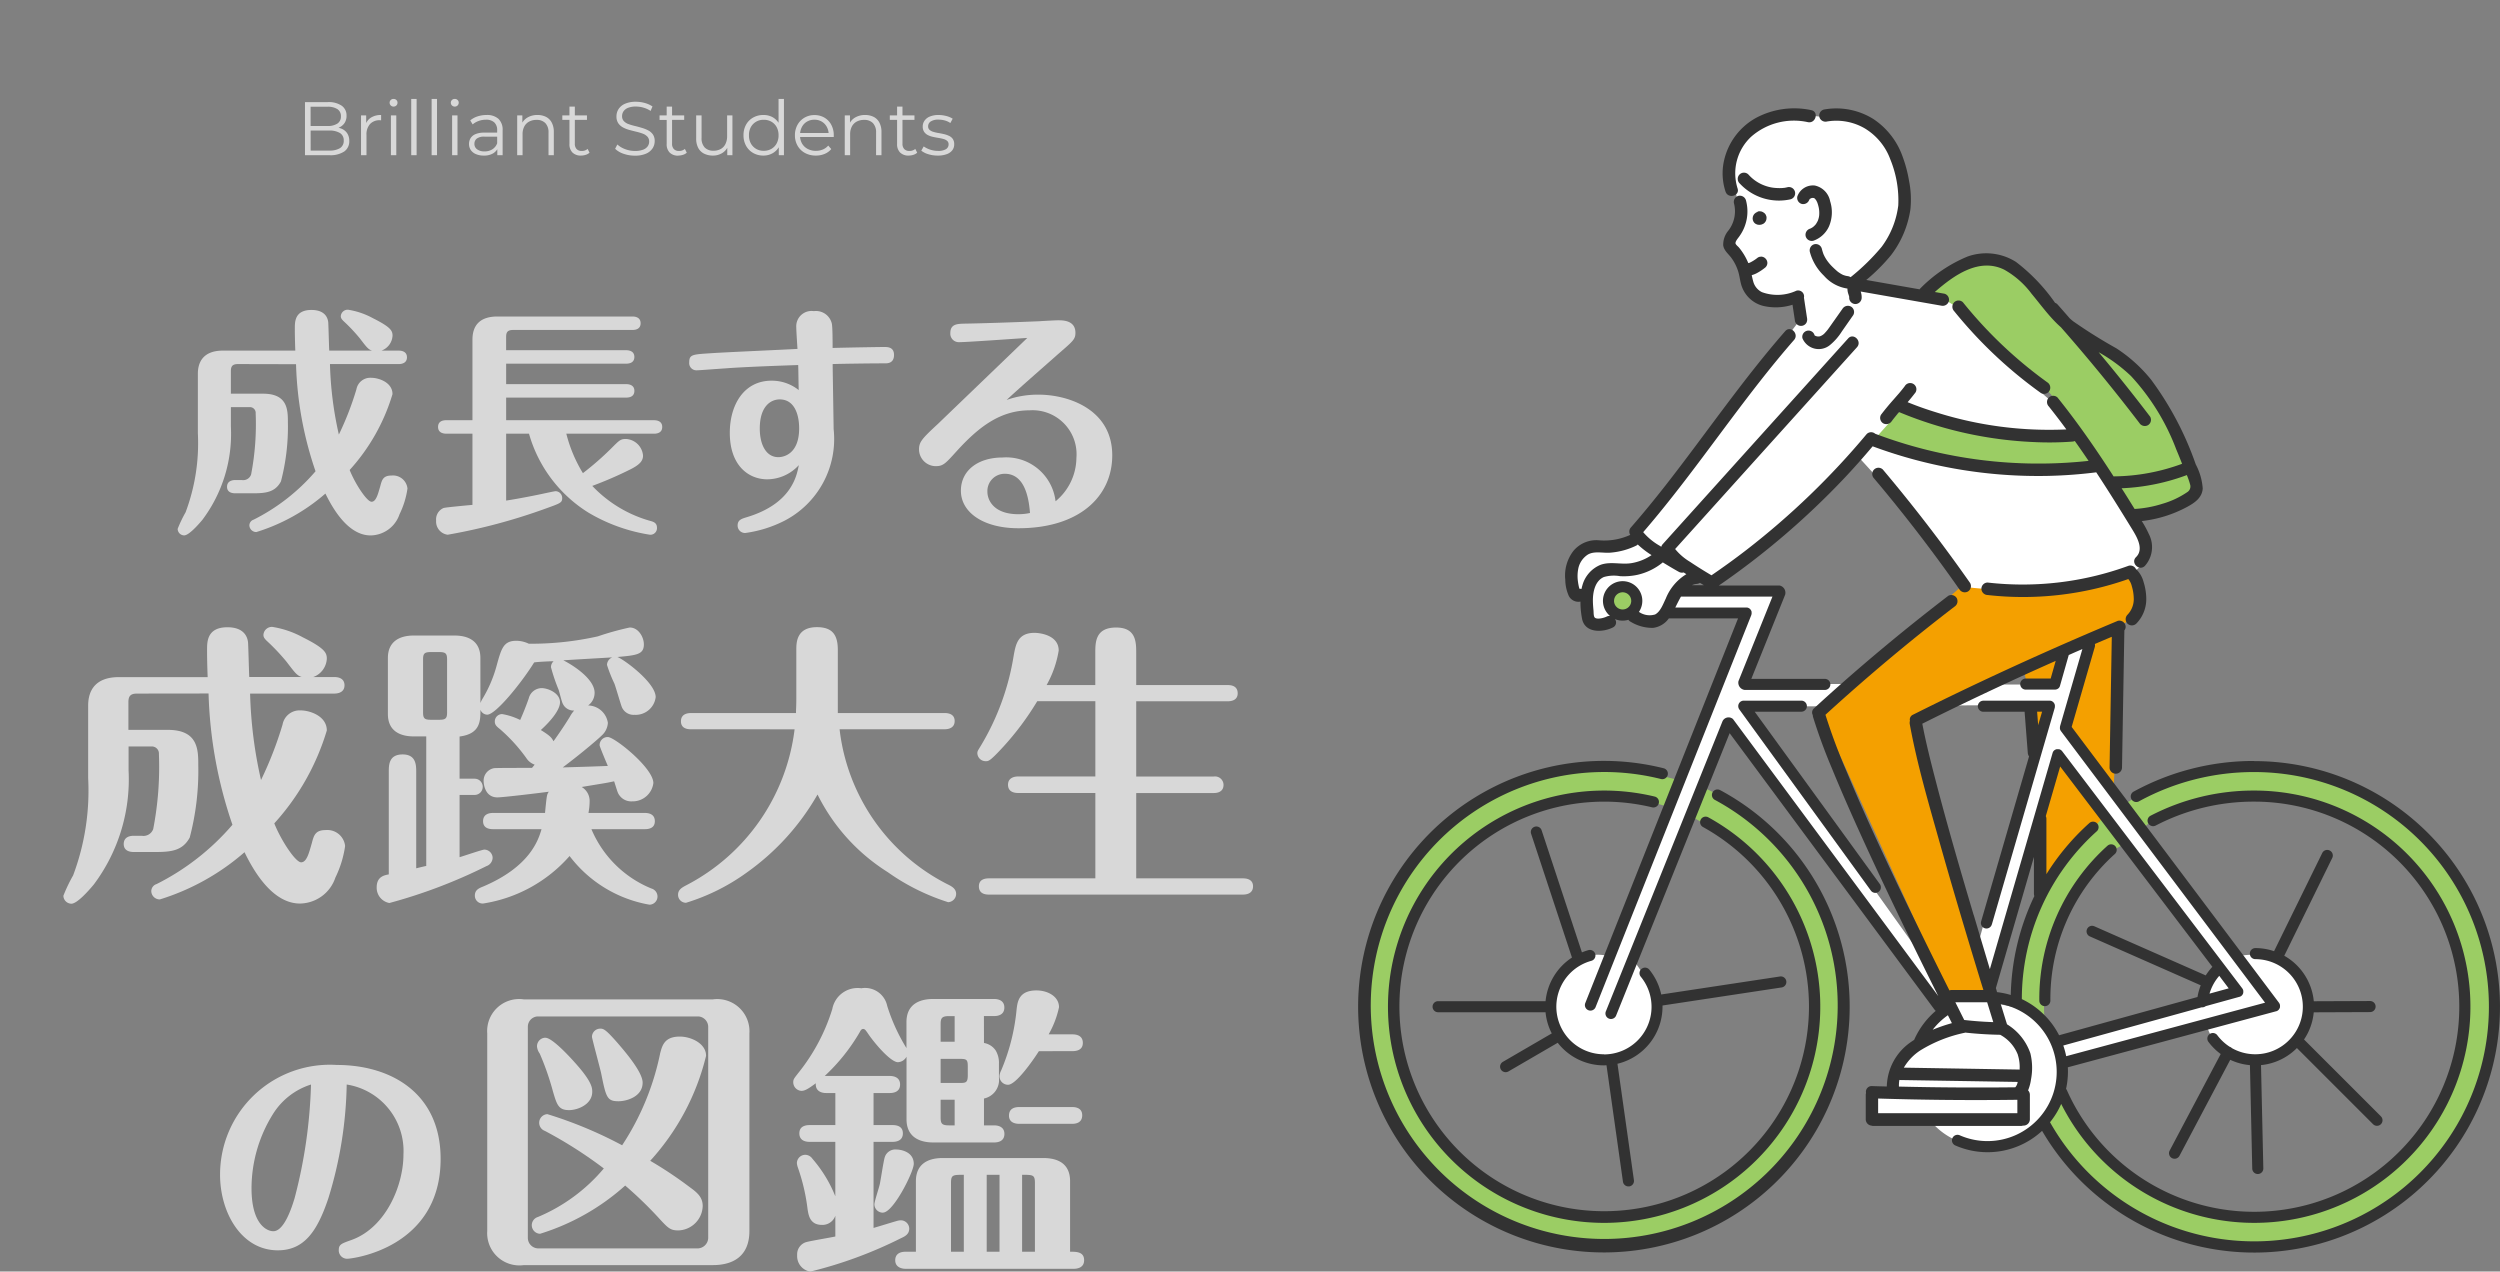 <svg id="グループ_177010" data-name="グループ 177010" xmlns="http://www.w3.org/2000/svg" width="131.848" height="67.061" viewBox="0 0 131.848 67.061">
  <rect x="0" y="0" width="131.848" height="67.061" fill="#808080" stroke="none"/>
  <g id="グループ_152453" data-name="グループ 152453" transform="translate(3.333 16.333)">
    <g id="グループ_44980" data-name="グループ 44980" transform="translate(0)">
      <path id="パス_31672" data-name="パス 31672" d="M179.889,488.138c-.292,0-.368.127-.368.368V489.7h1.7c1.294,0,1.307.85,1.307,1.51a11.321,11.321,0,0,1-.368,3.121c-.317.584-.825.622-1.51.622h-.9c-.127,0-.431-.025-.431-.343s.3-.356.431-.356h.343a.443.443,0,0,0,.495-.292,14.036,14.036,0,0,0,.241-3.223.305.305,0,0,0-.33-.33h-.977v1.028a7.543,7.543,0,0,1-1.5,4.911c-.2.241-.711.825-.965.825a.349.349,0,0,1-.343-.342,6.779,6.779,0,0,1,.419-.876,10.384,10.384,0,0,0,.647-4.174v-3.135c0-.66.33-1.218,1.32-1.218h3.819c-.025-.66-.025-1.028-.025-1.18,0-.342,0-.964.876-.964.66,0,.863.355.888.672.013.228.038,1.269.051,1.472h2.259c-.2-.064-.279-.165-.647-.647a8.963,8.963,0,0,0-.863-.914c-.1-.1-.14-.165-.14-.253a.366.366,0,0,1,.381-.343,4.042,4.042,0,0,1,1.307.444c.964.482,1.041.672,1.041.926a.887.887,0,0,1-.584.787h.913c.14,0,.432.038.432.355s-.3.355-.432.355h-3.629a18.832,18.832,0,0,0,.469,3.718,15.858,15.858,0,0,0,.926-2.386.744.744,0,0,1,.774-.609c.406,0,1.129.241,1.129.863a10.359,10.359,0,0,1-2.259,4c.292.736.913,1.675,1.155,1.675s.342-.419.457-.812c.089-.343.152-.571.6-.571a.767.767,0,0,1,.837.685,4.537,4.537,0,0,1-.419,1.358,1.635,1.635,0,0,1-1.523,1.116c-1.193,0-2-1.421-2.386-2.208a10.048,10.048,0,0,1-3.642,2.03.365.365,0,0,1-.368-.355.322.322,0,0,1,.228-.3,10.5,10.5,0,0,0,3.261-2.55,18.975,18.975,0,0,1-1.028-5.647Z" transform="translate(-170.678 -485.27)" fill="#d8d8d8"/>
      <path id="パス_31673" data-name="パス 31673" d="M231.373,492.7a7.5,7.5,0,0,0,.875,2.081,15.431,15.431,0,0,0,1.51-1.32c.406-.406.47-.482.761-.482a.955.955,0,0,1,.9.876c0,.254-.139.457-.634.711a19.891,19.891,0,0,1-2.043.888,6.693,6.693,0,0,0,3.083,1.853c.241.063.33.165.33.368a.348.348,0,0,1-.368.355,9.07,9.07,0,0,1-3.248-1.167,7.215,7.215,0,0,1-3.134-4.162H228.2v3.527c.52-.076,1.5-.267,1.789-.33.19-.038.749-.165.825-.165a.36.36,0,0,1,.342.355c0,.254-.089.279-.863.558a30.563,30.563,0,0,1-5.177,1.383.7.7,0,0,1-.609-.749.65.65,0,0,1,.393-.66c.114-.038,1.383-.152,1.523-.165V492.7h-1.383c-.14,0-.431-.038-.431-.356s.279-.355.431-.355h1.383v-4.251c0-.7.342-1.218,1.32-1.218h7.118c.14,0,.431.038.431.355s-.279.355-.431.355h-6.294c-.3,0-.368.127-.368.368v.7h6.332c.139,0,.431.038.431.355s-.279.355-.431.355H228.2v1.079h6.332c.139,0,.431.038.431.355s-.279.355-.431.355H228.2v1.193H236c.14,0,.431.038.431.355s-.279.356-.431.356Z" transform="translate(-204.839 -486.161)" fill="#d8d8d8"/>
      <path id="パス_31674" data-name="パス 31674" d="M281.566,487.427c.178,0,.52,0,.52.419,0,.444-.343.444-.482.444-.9,0-2.512.026-2.754.038,0,.3.051,3.223.051,3.426a4.852,4.852,0,0,1-2.614,4.847,6.461,6.461,0,0,1-2.043.635.389.389,0,0,1-.406-.394c0-.292.2-.355.5-.444,2.335-.711,2.614-2.157,2.728-2.741a2.273,2.273,0,0,1-1.662.749c-1,0-1.979-.736-1.979-2.449,0-1.5.761-2.753,2.2-2.753a2.271,2.271,0,0,1,1.434.495c-.013-.457-.013-.875-.026-1.32-2.3.076-3.413.14-3.87.178-.241.013-1.345.1-1.485.1a.38.38,0,0,1-.393-.419c0-.419.178-.419,1.142-.482.723-.05,3.921-.19,4.568-.228-.013-.178-.064-.977-.064-1.142a.807.807,0,0,1,.926-.85.858.858,0,0,1,.952.673c.038.216.038.977.038,1.269C279.777,487.452,281.388,487.427,281.566,487.427Zm-6.56,4.3c0,.863.343,1.51.977,1.51.355,0,1.1-.228,1.1-1.523,0-.635-.2-1.523-1.028-1.523C275.589,490.193,275.006,490.548,275.006,491.729Z" transform="translate(-238.269 -485.46)" fill="#d8d8d8"/>
      <path id="パス_31675" data-name="パス 31675" d="M315.921,488.383a.447.447,0,0,1-.457-.482c0-.482.381-.482.723-.495.875-.013,2.449-.064,3.971-.127.165-.013.85-.05.99-.05.254,0,.913,0,.913.66,0,.33-.114.431-.85,1.066-.673.6-2.03,1.777-2.779,2.475a4.928,4.928,0,0,1,1.688-.279c1.548,0,3.883.761,3.883,3.2,0,2.17-1.739,3.845-4.949,3.845-1.853,0-3.033-.838-3.033-1.98,0-1.066.9-1.751,2.2-1.751a2.618,2.618,0,0,1,2.792,2.309,3,3,0,0,0,1.1-2.284,2.321,2.321,0,0,0-2.462-2.513c-1.548,0-2.677.863-3.845,2.145-.6.66-.711.8-1.117.8a.888.888,0,0,1-.876-.888c0-.393.165-.571,1.015-1.358.355-.343,4.225-4.061,4.695-4.517C318.98,488.192,316.353,488.383,315.921,488.383Zm2.411,6.941a.909.909,0,0,0-.913.952c0,.406.3,1.18,1.637,1.18a2.954,2.954,0,0,0,.609-.064C319.576,496.212,319.221,495.323,318.332,495.323Z" transform="translate(-268.677 -486.67)" fill="#d8d8d8"/>
      <g id="グループ_44780" data-name="グループ 44780" transform="translate(0 16.73)">
        <path id="パス_31679" data-name="パス 31679" d="M277.441,561.475c-.575,1.712-1.255,2.744-2.666,2.744-1.908,0-3.045-1.974-3.045-3.986a5.792,5.792,0,0,1,6.156-5.79c2.849,0,5.476,1.477,5.476,4.954,0,4.705-4.653,5.267-4.927,5.267a.441.441,0,0,1-.445-.445c0-.314.131-.353.68-.549,1.8-.653,2.732-2.862,2.732-4.509a3.548,3.548,0,0,0-2.993-3.686A21.456,21.456,0,0,1,277.441,561.475Zm-2.928-4.431a7.408,7.408,0,0,0-1.124,3.894c0,1.948.836,2.274,1.15,2.274.575,0,.98-1.268,1.124-1.751a26.2,26.2,0,0,0,.863-5.986A3.661,3.661,0,0,0,274.513,557.044Z" transform="translate(-263.457 -531.341)" fill="#d8d8d8"/>
        <path id="パス_31680" data-name="パス 31680" d="M324.514,557.093c0,1.3-.821,1.8-1.932,1.8h-9.963a1.7,1.7,0,0,1-1.931-1.8V546.679a1.688,1.688,0,0,1,1.931-1.8h9.963a1.7,1.7,0,0,1,1.932,1.8Zm-2.173-10.784a.556.556,0,0,0-.515-.531h-8.482a.544.544,0,0,0-.515.531v11.17a.556.556,0,0,0,.515.531h8.482a.57.57,0,0,0,.515-.531Zm-2.543,1.448c.113-.434.225-.917,1.046-.917.58,0,1.385.354,1.385,1.014a12.641,12.641,0,0,1-2.946,5.537,21.276,21.276,0,0,1,2.076,1.384c.4.29.692.531.692,1a1.324,1.324,0,0,1-1.288,1.288c-.434,0-.547-.129-1.078-.708a20.871,20.871,0,0,0-1.722-1.658,12.021,12.021,0,0,1-4.49,2.543.452.452,0,0,1-.113-.885,9.179,9.179,0,0,0,3.476-2.56,22.658,22.658,0,0,0-3.106-1.979.456.456,0,0,1,.129-.885,22.184,22.184,0,0,1,3.943,1.642A13.835,13.835,0,0,0,319.8,547.758Zm-6.036-.853c.322,0,1.127.837,1.529,1.288.934,1.03.934,1.368.934,1.561,0,.66-.756.966-1.223.966-.563,0-.644-.289-.853-1a14.2,14.2,0,0,0-.692-1.98.744.744,0,0,1-.145-.386A.45.45,0,0,1,313.762,546.9Zm2.9-.483c.177,0,.322.1.885.74.547.628,1.336,1.593,1.336,2.108,0,.74-.837.982-1.272.982-.611,0-.66-.209-.917-1.481-.064-.29-.483-1.835-.483-1.915A.436.436,0,0,1,316.659,546.422Z" transform="translate(-288.324 -525.235)" fill="#d8d8d8"/>
        <path id="パス_31681" data-name="パス 31681" d="M365.36,546.155a.927.927,0,0,1,.612.387,1.253,1.253,0,0,1,.177.708v.74a1,1,0,0,1-.789,1.094V550.5h.531c.177,0,.547.049.547.451,0,.418-.386.451-.547.451h-3.2c-.821,0-1.416-.354-1.416-1.223v-3.3a.545.545,0,0,1-.451.29c-.387,0-1.256-1.014-1.626-1.577-.1-.145-.145-.177-.209-.177-.081,0-.129.064-.177.161a9.991,9.991,0,0,1-1.851,2.318h3.428c.177,0,.547.049.547.451,0,.418-.386.45-.547.45h-.853v1.69h1c.177,0,.547.033.547.435,0,.418-.387.45-.547.45h-1v4.539c.29-.081.9-.274,1.239-.37a.814.814,0,0,1,.193-.032.447.447,0,0,1,.451.435c0,.306-.242.419-.419.5a22.573,22.573,0,0,1-4.8,1.77.826.826,0,0,1-.692-.869.669.669,0,0,1,.5-.692c.241-.064,1.3-.242,1.513-.29v-1.095a.718.718,0,0,1-.708.483c-.644,0-.708-.531-.757-.837a10.325,10.325,0,0,0-.515-2.2.939.939,0,0,1-.048-.225.447.447,0,0,1,.45-.435.469.469,0,0,1,.37.209,6.984,6.984,0,0,1,1.207,1.979V551.37H356.17c-.193,0-.547-.048-.547-.45s.37-.435.547-.435h1.352v-1.69h-.483c-.29,0-.58-.128-.548-.515-.434.322-.595.4-.756.4a.456.456,0,0,1-.434-.451c0-.161.048-.209.273-.5a10.125,10.125,0,0,0,1.787-3.364,1.357,1.357,0,0,1,1.529-1.095,1.191,1.191,0,0,1,1.368.934,9.727,9.727,0,0,0,1.014,2.221v-1.368c0-.95.692-1.223,1.416-1.223h3.2c.177,0,.547.048.547.451,0,.419-.386.451-.547.451h-.531Zm-5.328,8.949a.447.447,0,0,1-.451-.435c0-.161.258-.917.29-1.095.048-.225.193-1.207.258-1.4a.589.589,0,0,1,.628-.4c.145,0,.9.08.9.756C361.658,552.948,360.58,555.1,360.033,555.1Zm1.738,2.06v-3.718c0-.885.6-1.223,1.416-1.223h5.3c.724,0,1.416.258,1.416,1.223v3.718c.338,0,.74,0,.74.451,0,.4-.37.45-.547.45h-8.868c-.177,0-.547-.064-.547-.45,0-.4.354-.451.547-.451Zm2.044-12.426h-.306c-.37,0-.434.113-.434.418v.934h.74Zm-.74,3.525h1.046c.29,0,.386-.032.386-.4v-.483c0-.338-.064-.386-.386-.386h-1.046Zm.74.885h-.74v.933c0,.322.064.419.434.419h.306Zm.483,3.959c-.579,0-.676,0-.676.434v3.622h.676Zm1.883,0h-.676v4.056h.676Zm2.076-6.519c-.37.58-1.223,1.771-1.626,1.771a.449.449,0,0,1-.451-.451.717.717,0,0,1,.081-.29,10.771,10.771,0,0,0,.821-3.235c.048-.419.129-1,1.046-1,.6,0,1.191.322,1.191.885a5,5,0,0,1-.547,1.432h1.256c.161,0,.547.033.547.451,0,.4-.37.434-.547.434Zm-1.03,3.831c-.193,0-.547-.048-.547-.434,0-.419.37-.451.547-.451h2.784c.161,0,.531.032.531.434,0,.419-.37.451-.531.451Zm.145,6.744h.676v-3.622c0-.434-.1-.434-.676-.434Z" transform="translate(-316.799 -524.212)" fill="#d8d8d8"/>
        <g id="グループ_44822" data-name="グループ 44822" transform="translate(0 0)">
          <path id="パス_31708" data-name="パス 31708" d="M93.124,684.8c-.358,0-.451.155-.451.451v1.463h2.085c1.587,0,1.6,1.042,1.6,1.851a13.882,13.882,0,0,1-.451,3.828c-.389.716-1.011.762-1.852.762h-1.1c-.156,0-.529-.031-.529-.42,0-.4.373-.436.529-.436h.42a.544.544,0,0,0,.607-.358,17.209,17.209,0,0,0,.3-3.952.374.374,0,0,0-.4-.4h-1.2v1.26a9.249,9.249,0,0,1-1.836,6.022c-.249.3-.871,1.011-1.182,1.011a.429.429,0,0,1-.42-.42,8.321,8.321,0,0,1,.514-1.074,12.728,12.728,0,0,0,.793-5.119v-3.843c0-.809.4-1.494,1.618-1.494h4.684c-.031-.809-.031-1.26-.031-1.447,0-.42,0-1.183,1.074-1.183.809,0,1.058.436,1.089.825.016.28.047,1.556.062,1.8h2.77c-.249-.078-.342-.2-.794-.793a10.952,10.952,0,0,0-1.058-1.12c-.125-.124-.171-.2-.171-.311a.449.449,0,0,1,.467-.42,4.965,4.965,0,0,1,1.6.544c1.182.591,1.276.825,1.276,1.136a1.087,1.087,0,0,1-.716.965h1.12c.171,0,.529.047.529.436s-.373.436-.529.436h-4.45a23.042,23.042,0,0,0,.576,4.559,19.52,19.52,0,0,0,1.136-2.925.911.911,0,0,1,.949-.747c.5,0,1.385.3,1.385,1.058a12.7,12.7,0,0,1-2.77,4.9c.358.9,1.12,2.054,1.416,2.054s.42-.514.56-1c.109-.42.187-.7.732-.7a.941.941,0,0,1,1.027.841,5.569,5.569,0,0,1-.513,1.664,2,2,0,0,1-1.867,1.369c-1.462,0-2.458-1.743-2.925-2.707a12.322,12.322,0,0,1-4.466,2.49.448.448,0,0,1-.451-.436.394.394,0,0,1,.28-.374,12.878,12.878,0,0,0,4-3.127,23.27,23.27,0,0,1-1.26-6.924Z" transform="translate(-89.234 -681.284)" fill="#d8d8d8"/>
          <path id="パス_31709" data-name="パス 31709" d="M143.971,685.356a1.546,1.546,0,0,1,.078-.171,6.8,6.8,0,0,0,.778-1.805c.249-.9.358-1.307,1.042-1.307a1.545,1.545,0,0,1,.654.156,16.045,16.045,0,0,0,3.641-.389,14.854,14.854,0,0,1,1.68-.467c.467,0,.747.513.747.887,0,.529-.358.576-1.4.669.28.078,2.023,1.338,2.023,2.116a1.064,1.064,0,0,1-1.12.933.669.669,0,0,1-.669-.42c-.062-.156-.311-1.027-.389-1.229a7.552,7.552,0,0,1-.389-.981.439.439,0,0,1,.28-.4c-.2.015-2.178.125-2.583.156.5.249,1.649.98,1.649,1.711a.817.817,0,0,1-.342.669,1.076,1.076,0,0,1,1.042.918.971.971,0,0,1-.327.669c-.14.14-.918.825-2.054,1.681,1.042-.031,1.167-.031,2.38-.078-.078-.171-.435-1.027-.435-1.089a.425.425,0,0,1,.435-.435c.358,0,2.4,1.634,2.4,2.427a1.1,1.1,0,0,1-1.12.965.77.77,0,0,1-.762-.482c-.031-.078-.156-.483-.187-.576-.5.109-.576.109-1.712.3a.853.853,0,0,1,.42.762,3.462,3.462,0,0,1-.062.607h2.972c.187,0,.529.047.529.436,0,.373-.327.42-.529.42h-2.816a5.812,5.812,0,0,0,3.158,3.127.443.443,0,0,1,.327.42.432.432,0,0,1-.42.436,6.731,6.731,0,0,1-4.217-2.567,7.617,7.617,0,0,1-4.559,2.505.412.412,0,0,1-.436-.42c0-.3.218-.389.451-.482,2.443-1.043,2.894-2.428,3.065-3.019H144.64c-.171,0-.529-.031-.529-.42s.342-.436.529-.436h2.738c.093-.933.093-.964.2-1.12-.436.062-2.427.3-2.707.3-.654,0-.731-.684-.731-.871a.669.669,0,0,1,.544-.669c.078-.016,1.338-.016,2.007-.016.063-.078.078-.093.14-.171a.868.868,0,0,1-.436-.342,8.773,8.773,0,0,0-1.385-1.525c-.156-.125-.28-.218-.28-.4a.387.387,0,0,1,.389-.4,3.432,3.432,0,0,1,.949.311c.124-.28.264-.607.451-1.136a.711.711,0,0,1,.685-.544c.311,0,.964.249.964.747,0,.451-.607,1.1-1.011,1.463.483.3.56.389.669.591.3-.42.607-.871.871-1.307a1.7,1.7,0,0,1,.218-.312.623.623,0,0,1-.591-.342c-.062-.093-.186-.638-.233-.763a9.581,9.581,0,0,1-.4-1.182.418.418,0,0,1,.14-.312c-.2,0-.871.031-1.027.063-.654,1.058-2.023,2.754-2.474,2.754a.388.388,0,0,1-.358-.264c0,.591,0,1.276-1.1,1.416v2.225h.793a.428.428,0,1,1,0,.856h-.793v3.283c.218-.062,1.2-.4,1.307-.4a.445.445,0,0,1,.436.436.483.483,0,0,1-.327.436,27.487,27.487,0,0,1-5.119,1.945.817.817,0,0,1-.669-.825c0-.56.389-.638.638-.684V689c0-.373,0-.933.731-.933.716,0,.716.576.716.933v5.073c.311-.078.389-.094.529-.125v-6.831h-.654c-.7,0-1.369-.264-1.369-1.182v-2.956c0-.84.576-1.183,1.369-1.183H142.6c.7,0,1.369.265,1.369,1.183Zm-1.758-2.287c0-.311-.062-.4-.4-.4h-.467c-.342,0-.4.093-.4.4v2.77c0,.311.062.4.4.4h.467c.342,0,.4-.093.4-.4Z" transform="translate(-121.967 -681.342)" fill="#d8d8d8"/>
          <path id="パス_31710" data-name="パス 31710" d="M187.637,686.712c-.2,0-.529-.047-.529-.42,0-.389.342-.436.529-.436h5.539c0-.249.016-.326.016-.747v-2.583c0-.373,0-1.2,1.089-1.2.825,0,1.1.42,1.1,1.2v3.329h5.633c.186,0,.529.047.529.42,0,.389-.358.436-.529.436h-5.54a10.515,10.515,0,0,0,5.711,8.184c.187.093.436.218.436.5a.443.443,0,0,1-.42.436,11.547,11.547,0,0,1-3.19-1.587,10.165,10.165,0,0,1-3.7-4.092,12.844,12.844,0,0,1-3.7,4.092,10.876,10.876,0,0,1-3.236,1.618.418.418,0,0,1-.42-.42c0-.28.218-.389.451-.513a10.722,10.722,0,0,0,5.695-8.216Z" transform="translate(-154.528 -681.313)" fill="#d8d8d8"/>
          <path id="パス_31711" data-name="パス 31711" d="M241.323,694.6v-4.5h-4.077c-.156,0-.529-.031-.529-.435,0-.389.373-.436.529-.436h4.077v-3.968h-3.065a15.016,15.016,0,0,1-1.789,2.4c-.7.762-.778.762-.918.762a.436.436,0,0,1-.451-.42c0-.093.016-.124.171-.373a13.277,13.277,0,0,0,1.743-4.761c.109-.607.218-1.214,1.1-1.214.264,0,1.276.109,1.276.934a5.531,5.531,0,0,1-.638,1.82h2.568v-1.681c0-.576,0-1.354,1.1-1.354,1.058,0,1.058.778,1.058,1.354v1.681h4.823c.171,0,.529.031.529.435,0,.373-.342.42-.529.42h-4.823v3.968h4.092a.449.449,0,0,1,.513.436c0,.389-.342.435-.513.435h-4.092v4.5h5.632c.156,0,.529.031.529.42s-.358.436-.529.436h-13.4c-.171,0-.529-.031-.529-.436,0-.389.358-.42.529-.42Z" transform="translate(-186.888 -681.342)" fill="#d8d8d8"/>
        </g>
      </g>
    </g>
  </g>
  <g id="グループ_177009" data-name="グループ 177009" transform="translate(0)">
    <g id="グループ_44756" data-name="グループ 44756" transform="translate(0)">
      <g id="グループ_36557" data-name="グループ 36557">
        <path id="パス_26863" data-name="パス 26863" d="M3758.726,695.539s-2.964-.486-4.178.729-.292,3.887-.292,3.887a2.591,2.591,0,0,1-.632,1.846s-.2-.073.388.729.438,1.749,1.021,2.089a3.394,3.394,0,0,0,2.283.291l.194,1.069-8.551,11.271-.292.437s-1.214.243-1.846.291-1.4.269-1.361,1.263.146,1.215.341,1.36.243.68.437.923,1.069.729,1.312.437.194-.729,1.021-.34,1.6.777,1.992-.049.972-1.895,1.458-1.992a.936.936,0,0,1,.826.292s6.559-4.47,7.627-6.7c0,0,4.616,4.956,5.636,6.85,0,0,.437.534,2.672.34s6.17-.972,6.17-.972a1.414,1.414,0,0,0,.777-1.312c-.1-.875-4.907-7.676-4.907-7.676a20.435,20.435,0,0,1-1.847-1.749c-1.166-1.215-3.255-3.547-3.255-3.547l-5.441-.972a11.264,11.264,0,0,1,1.409-1.409,5.264,5.264,0,0,0,1.264-3.838,5.855,5.855,0,0,0-1.9-3.158A3.369,3.369,0,0,0,3758.726,695.539Z" transform="translate(-3662.542 -689.36)" fill="#fff"/>
        <path id="パス_26864" data-name="パス 26864" d="M3776.491,885.94a3.1,3.1,0,0,0-1.9-.218l-9.1-11.927,1.426-4.762-1.9.632-.481,1.748-16.086-.048,1.895-5-6.364.049-.292,1.069,4.907.146-7.239,18.122a2.279,2.279,0,0,0-2.818,1.506c-.631,2.089.1,3.984,2.381,3.838s2.866-1.555,2.964-2.429-1.215-2.623-1.215-2.623l4.956-12.632,11.32,14.964s-1.263,1.895-1.263,2.04-1.458.923-1.458,2.235l-1.117.146V894.3h3.061a3.668,3.668,0,0,0,3.5,1.409,3.873,3.873,0,0,0,3.6-3.4,6.673,6.673,0,0,0-.111-.994l7.659-2.044a2.04,2.04,0,0,0,1.392,1.581,3,3,0,0,0,3.3-.486S3779.308,887.058,3776.491,885.94Zm-12.389,3.012c-.777-.632-4.761-1.069-4.761-1.069l-5.587-7.822-5.247-7.482,15.742-.1-3.451,12.533.68,2.186,3.5-11.689,8.509,10.888a2.751,2.751,0,0,0-.544.947,3.969,3.969,0,0,0-.131.553l-7.908,2.415A3.01,3.01,0,0,0,3764.1,888.953Z" transform="translate(-3656.451 -835.306)" fill="#fff"/>
        <path id="パス_26865" data-name="パス 26865" d="M3842.374,861.689l-7.45,6.607,6.8,14.964,2.4.065-4.21-14.51,11.6-5.441s.583-2.073-.194-2.332a35.584,35.584,0,0,1-5.636.777A15.636,15.636,0,0,1,3842.374,861.689Z" transform="translate(-3738.935 -830.764)" fill="#f4a000"/>
        <path id="パス_26866" data-name="パス 26866" d="M3907.418,883.635l.316,1.36h1.506l.729-2.672Z" transform="translate(-3800.837 -848.937)" fill="#f4a000"/>
        <path id="パス_26867" data-name="パス 26867" d="M3926.722,880l-1.481.729-1.361,4.64,2.478,3.4Z" transform="translate(-3814.893 -846.949)" fill="#f4a000"/>
        <path id="パス_26868" data-name="パス 26868" d="M3915.041,927.549l-.972,3.158.049,4.032s2.4-3.417,3.611-4Z" transform="translate(-3806.516 -887.555)" fill="#f4a000"/>
        <path id="パス_26869" data-name="パス 26869" d="M3910.3,908.629l.259,2.494.858-2.64Z" transform="translate(-3803.298 -871.274)" fill="#f4a000"/>
        <path id="パス_26870" data-name="パス 26870" d="M3855.248,800.518a23.056,23.056,0,0,0,9.426,1.506l.826,1.8s-9.62.34-11.952-1.409Z" transform="translate(-3754.837 -779.083)" fill="#9bcd64"/>
        <path id="パス_26871" data-name="パス 26871" d="M3872.5,748.8s1.943-2.186,3.644-1.652,3.983,3.255,4.518,3.838,2.624,1.409,3.4,2.575,2.77,5.344,2.77,5.344.146.437-.583.875a12.847,12.847,0,0,1-2.817.826l-3.887-5.879a4.347,4.347,0,0,0-1.458-1.409c-.729-.291-3.742-3.6-3.742-3.6S3872.744,748.658,3872.5,748.8Z" transform="translate(-3771.022 -733.442)" fill="#9bcd64"/>
        <path id="パス_26872" data-name="パス 26872" d="M3760.015,867.741a.527.527,0,0,1-.793-.211c-.324-.551,0-.939.421-.972s.81.13.842.453S3760.015,867.741,3760.015,867.741Z" transform="translate(-3674.179 -835.472)" fill="#9bcd64"/>
        <path id="パス_26873" data-name="パス 26873" d="M3687.9,931.7s-4.81-1.506-8.211.049-7.385,3.838-8.162,10.786a12.874,12.874,0,0,0,5.976,12.146c1.506.68,7.724,3.741,13.166-.292s5.976-8.162,5.733-11.174-1.361-6.753-4.13-9.037-3.255-2.089-3.255-2.089l-.583,1.458a13.11,13.11,0,0,1,4.47,3.79c1.409,2.235,5.83,10.786-4.081,16.227,0,0-8.7,3.79-13.8-3.5a10.713,10.713,0,0,1,.194-13.263s4.032-6.365,12.292-3.644Z" transform="translate(-3599.339 -890.54)" fill="#9bcd64"/>
        <path id="パス_26874" data-name="パス 26874" d="M3909.666,948.5s-5.247,4.664-4.761,9.814l1.6,1.117s-.777-6.9,4.275-9.522Z" transform="translate(-3798.664 -905.444)" fill="#9bcd64"/>
        <path id="パス_26875" data-name="パス 26875" d="M3919.959,932.4s6.559-4.47,13.458-.1,6.024,12.68,6.024,12.68-1.944,9.717-10.592,10.64-13.117-6.267-13.117-6.267l1.166-1.7s2.867,7.919,12.875,6.267a11.441,11.441,0,0,0,8.065-11.271c0-9.134-9.814-10.688-9.814-10.688s-5.684.194-7,1.652Z" transform="translate(-3807.937 -889.972)" fill="#9bcd64"/>
        <g id="グループ_36556" data-name="グループ 36556">
          <g id="グループ_36554" data-name="グループ 36554">
            <g id="グループ_36552" data-name="グループ 36552" transform="translate(74.377)">
              <path id="パス_26876" data-name="パス 26876" fill="#323232"/>
            </g>
            <g id="グループ_36553" data-name="グループ 36553" transform="translate(0 16.368)">
              <path id="パス_26877" data-name="パス 26877" fill="#323232"/>
            </g>
          </g>
          <g id="グループ_36555" data-name="グループ 36555" transform="translate(71.629 5.701)">
            <path id="パス_26878" data-name="パス 26878" d="M3687.271,930.04a.292.292,0,0,0-.277.515,12.313,12.313,0,1,1-2.84-1.1.292.292,0,1,0,.142-.567,12.962,12.962,0,1,0,2.976,1.151Z" transform="translate(-3668.184 -894.071)" fill="#323232"/>
            <path id="パス_26879" data-name="パス 26879" d="M3701.073,950.575a10.8,10.8,0,1,1-8.273-10.516.292.292,0,1,0,.137-.568,11.4,11.4,0,1,0,2.836,1.1.292.292,0,1,0-.282.511A10.83,10.83,0,0,1,3701.073,950.575Z" transform="translate(-3677.298 -903.182)" fill="#323232"/>
            <path id="パス_26880" data-name="パス 26880" d="M3791.652,877.265a13.187,13.187,0,0,0-6.365,1.617.292.292,0,0,0,.283.512,12.593,12.593,0,0,1,6.082-1.544,12.375,12.375,0,1,1-10.772,18.468,4.256,4.256,0,0,0,.589-.966,11.4,11.4,0,1,0,10.183-16.527,11.791,11.791,0,0,0-5.473,1.329.292.292,0,1,0,.272.517,11.2,11.2,0,0,1,5.2-1.262,10.816,10.816,0,1,1-9.885,15.213.3.3,0,0,0-.041-.064,4.229,4.229,0,0,0,.1-.9c0-.08,0-.159-.007-.237l10.984-2.955.01,0,.015-.006a.3.3,0,0,0,.072-.038l0,0h0a.3.3,0,0,0,.031-.029l.012-.011a.23.23,0,0,0,.019-.027c0-.007.01-.013.014-.02s.006-.014.01-.02.01-.02.014-.031a.378.378,0,0,0,.01-.041.121.121,0,0,0,0-.013c0-.01,0-.02,0-.03a.255.255,0,0,0,0-.027c0-.007,0-.014,0-.021a.234.234,0,0,0-.006-.037v0a.185.185,0,0,0-.009-.022.3.3,0,0,0-.011-.029.433.433,0,0,0-.023-.038l-.006-.01,0,0,0,0-10.933-14.547,1.222-4.224a.286.286,0,0,0,0-.149q.446-.192.894-.38-.059,3.455-.118,6.91a.329.329,0,0,0,.657,0q.062-3.623.124-7.247a.3.3,0,0,0,.056-.275.331.331,0,0,0-.4-.23q-4.3,1.8-8.512,3.824-1.15.555-2.293,1.128a.277.277,0,0,0-.159.319.41.41,0,0,0-.008.186c.375,2.051.965,4.071,1.53,6.075.678,2.406,1.391,4.8,2.121,7.192.076.249.154.5.23.746h-1.679a.314.314,0,0,0-.112.022q-1.08-2.158-2.13-4.33c-1.143-2.376-2.27-4.764-3.284-7.2a31.016,31.016,0,0,1-1.124-3.007q2.536-2.317,5.221-4.464.787-.627,1.584-1.239a.34.34,0,0,0,.118-.45.331.331,0,0,0-.45-.118q-2.848,2.182-5.542,4.551-.773.681-1.532,1.378a.284.284,0,0,0-.066.359.328.328,0,0,0,.013.1,28.6,28.6,0,0,0,.991,2.7c.48,1.172.992,2.331,1.516,3.485,1.1,2.423,2.257,4.821,3.437,7.207q.329.665.661,1.328l-10.828-14.612a.352.352,0,0,0-.553.118l-6.152,15.3a.292.292,0,1,0,.542.218l5.987-14.891,10.809,14.585a.262.262,0,0,0,.061.06,4.272,4.272,0,0,0-1.139,1.529c-.058.039-.116.076-.172.116a2.921,2.921,0,0,0-1.27,2.344c-.261-.007-.521-.013-.782-.022a.3.3,0,0,0-.313.365.309.309,0,0,0-.016.093v1.3a.334.334,0,0,0,.3.327.343.343,0,0,0,.108.018h7.774a.339.339,0,0,0,.109-.019.288.288,0,0,0,.036,0,.334.334,0,0,0,.329-.329v-1.3a.337.337,0,0,0-.095-.228,2.407,2.407,0,0,0,.156-.587,3.236,3.236,0,0,0-.034-1.366,2.895,2.895,0,0,0-1.233-1.532c-.112-.356-.221-.714-.331-1.071a3.649,3.649,0,1,1-2.162,6.924.292.292,0,1,0-.236.535,4.232,4.232,0,0,0,4.579-.769,12.96,12.96,0,1,0,11.19-19.5Zm-14.8,8.123c-.714-2.4-1.416-4.813-2.044-7.241-.244-.943-.482-1.89-.664-2.848q3.478-1.739,7.035-3.313l-.265.932H3779.6a.292.292,0,0,0,0,.584h1.537a.292.292,0,0,0,.081-.013l.017-.005a.285.285,0,0,0,.071-.037l.011-.009a.306.306,0,0,0,.054-.055l0-.007a.292.292,0,0,0,.037-.077s0-.005,0-.008l.459-1.613.334-.149.385-.166-1.178,4.071c0,.006,0,.011,0,.017a.187.187,0,0,0-.006.032.249.249,0,0,0,0,.027.292.292,0,0,0,0,.029.265.265,0,0,0,0,.028c0,.009,0,.018.007.028a.288.288,0,0,0,.01.027.167.167,0,0,0,.011.025.226.226,0,0,0,.017.028s.005.01.009.015l10.765,14.323-10.489,2.822a4.106,4.106,0,0,0-.153-.563l7.293-2.014.012,0h.026a.292.292,0,0,0,.18-.063l1.78-.492.009,0,.015-.006a.3.3,0,0,0,.071-.037l0,0,0,0a.224.224,0,0,0,.025-.023l.018-.017a.193.193,0,0,0,.012-.016.311.311,0,0,0,.044-.081s0-.009,0-.013a.24.24,0,0,0,.009-.041c0-.007,0-.014,0-.021a.3.3,0,0,0,0-.036c0-.006,0-.011,0-.017a.287.287,0,0,0-.007-.041v0c0-.006,0-.011-.007-.017a.2.2,0,0,0-.014-.036c0-.009-.01-.017-.015-.025l-.014-.022-9.5-12.508,0,0a.192.192,0,0,0-.022-.024.189.189,0,0,0-.018-.017l-.024-.018a.218.218,0,0,0-.023-.015l-.024-.011-.029-.012-.006,0-.02,0-.03-.006h-.057l-.028,0-.027.006-.027.01-.025.011a.255.255,0,0,0-.028.017l-.015.009,0,0a.256.256,0,0,0-.025.023l-.017.017c-.006.007-.011.016-.018.024s-.011.016-.015.024l-.01.023c0,.01-.009.02-.013.031l0,.006-3.308,11.4Q3777.279,886.812,3776.856,885.388Zm12.951,3.206.5.663-1.012.279A2.5,2.5,0,0,1,3789.806,888.595Zm-12.24,1.395q.162.524.324,1.049-.768-.025-1.532-.113c-.158-.311-.312-.624-.469-.936Zm-2.071.681.213.422a8.657,8.657,0,0,0-1.015.349A3.708,3.708,0,0,1,3775.5,890.67Zm-2.56,3.415a.384.384,0,0,0,.059.007l6.183.1a.218.218,0,0,1-.005.025.529.529,0,0,1-.121.258q-3.068.035-6.136-.038A1.562,1.562,0,0,1,3772.936,894.085Zm-1.118.982q3.67.115,7.343.067v.708h-7.343Zm7.368-2.3a2.083,2.083,0,0,1,.093.78.376.376,0,0,0-.064-.008l-6.041-.1a2.739,2.739,0,0,1,.867-.908,7.294,7.294,0,0,1,2.346-.932l.025-.009q.919.1,1.844.116A2.038,2.038,0,0,1,3779.186,892.766Zm-1.16-3.516,2.009-6.924v1.942a.329.329,0,0,0,.022.12,12.708,12.708,0,0,0-1.244,5.217,4.239,4.239,0,0,0-.725-.15C3778.068,889.386,3778.047,889.318,3778.026,889.25Zm1.371.579a11.892,11.892,0,0,1,3.951-8.855.292.292,0,0,0-.391-.435,12.483,12.483,0,0,0-2.264,2.695V880.32a.332.332,0,0,0-.033-.146l.759-2.618,8.026,10.565a3.058,3.058,0,0,0-.349.453l-5.876-2.591a.292.292,0,1,0-.235.535l5.846,2.578a3.1,3.1,0,0,0-.169.617l-7.3,2.017A4.256,4.256,0,0,0,3779.4,889.828Z" transform="translate(-3744.392 -842.833)" fill="#323232"/>
            <path id="パス_26881" data-name="パス 26881" d="M3704.068,964.165a2.509,2.509,0,0,1-.661-4.929.292.292,0,0,0-.154-.564,3.022,3.022,0,0,0-.344.119l-2.125-6.439a.292.292,0,1,0-.555.183l2.155,6.529a3.1,3.1,0,0,0-1.392,2.3h-5.668a.292.292,0,0,0,0,.584h5.667a3.055,3.055,0,0,0,.328,1.116l-2.579,1.5a.292.292,0,0,0,.147.545.289.289,0,0,0,.146-.039l2.6-1.512a3.085,3.085,0,0,0,2.434,1.192c.047,0,.092-.005.138-.007l.868,6.14a.292.292,0,0,0,.289.251.284.284,0,0,0,.042,0,.293.293,0,0,0,.248-.33l-.868-6.139a3.1,3.1,0,0,0,2.376-3.005c0-.023,0-.046,0-.068l6.283-.952a.292.292,0,0,0-.088-.578l-6.264.949a3.094,3.094,0,0,0-.627-1.309.292.292,0,1,0-.452.37,2.509,2.509,0,0,1-1.942,4.1Z" transform="translate(-3691.109 -914.264)" fill="#323232"/>
            <path id="パス_26882" data-name="パス 26882" d="M3918.049,959.094a.292.292,0,1,0-.391-.434,10.849,10.849,0,0,0-3.594,8.168.292.292,0,1,0,.584,0A10.272,10.272,0,0,1,3918.049,959.094Z" transform="translate(-3878.141 -919.757)" fill="#323232"/>
            <path id="パス_26883" data-name="パス 26883" d="M3809.007,907a.292.292,0,0,0-.292-.292h-2.994l-.02,0a.291.291,0,0,0-.258.462l6.938,9.555a.292.292,0,1,0,.473-.343l-6.6-9.091h2.462A.292.292,0,0,0,3809.007,907Z" transform="translate(-3785.342 -875.457)" fill="#323232"/>
            <path id="パス_26884" data-name="パス 26884" d="M3969.368,960.635a.292.292,0,0,0-.391.134l-2.541,5.177a3.071,3.071,0,0,0-.985-.164.292.292,0,1,0,0,.584,2.508,2.508,0,1,1-1.24,4.691.292.292,0,0,0-.066-.05.277.277,0,0,0-.047-.019,2.524,2.524,0,0,1-.655-.61.292.292,0,1,0-.467.351,3.109,3.109,0,0,0,.646.641l-2.69,5.089a.292.292,0,0,0,.121.4.3.3,0,0,0,.137.034.293.293,0,0,0,.258-.156l2.677-5.063a3.068,3.068,0,0,0,1.039.282l.122,5.456a.292.292,0,0,0,.292.286h.007a.291.291,0,0,0,.285-.3l-.122-5.444a3.082,3.082,0,0,0,1.893-.9l4.016,4.016a.292.292,0,1,0,.414-.413l-4.051-4.051-.005,0a3.067,3.067,0,0,0,.514-1.436l2.971-.012a.292.292,0,0,0,0-.584h0l-2.968.012a3.094,3.094,0,0,0-1.558-2.4l2.531-5.158A.292.292,0,0,0,3969.368,960.635Z" transform="translate(-3918.133 -921.482)" fill="#323232"/>
            <path id="パス_26885" data-name="パス 26885" d="M3892.63,918.512l3.32-11.434s0-.007,0-.011a.286.286,0,0,0,.005-.029c0-.01,0-.02,0-.03s0-.007,0-.011,0-.01,0-.016,0-.021,0-.031a.245.245,0,0,0-.006-.027.256.256,0,0,0-.008-.027c0-.009-.008-.018-.012-.027l-.013-.024a.245.245,0,0,0-.016-.024l-.018-.021-.021-.02-.021-.018-.024-.016-.024-.013-.029-.012-.015-.006-.011,0-.03-.005-.03,0h-3.493a.292.292,0,0,0,0,.584h2.174q.083,1.084.168,2.168a.4.4,0,0,0,.066.189l-2.527,8.7a.292.292,0,0,0,.562.163Zm2.388-11.223h.262l-.207.712Q3895.045,907.645,3895.018,907.289Z" transform="translate(-3859.211 -875.457)" fill="#323232"/>
            <path id="パス_26886" data-name="パス 26886" d="M3799.917,727c.046.286.294.458.451.684a2.479,2.479,0,0,1,.339.687c.082.27.1.555.2.821a1.617,1.617,0,0,0,1.1.989,2.9,2.9,0,0,0,1.564-.056q.065.435.131.87a.33.33,0,0,0,.151.2.328.328,0,0,0,.45-.118.384.384,0,0,0,.033-.253q-.081-.537-.162-1.074a.314.314,0,0,0-.4-.365,2.383,2.383,0,0,1-1.816.076.875.875,0,0,1-.458-.56c-.032-.112-.057-.225-.081-.337a1.206,1.206,0,0,0,.241-.091,2.663,2.663,0,0,0,.485-.321.327.327,0,0,0,.1-.233.334.334,0,0,0-.1-.232.329.329,0,0,0-.232-.1l-.087.012a.337.337,0,0,0-.122.067,2.167,2.167,0,0,1-.385.24.725.725,0,0,1-.07.021h-.011a3.208,3.208,0,0,0-.485-.812c-.051-.063-.189-.163-.19-.24,0-.123.172-.3.233-.4a2.234,2.234,0,0,0,.318-1.862.337.337,0,0,0-.4-.23.332.332,0,0,0-.229.4,1.667,1.667,0,0,1-.3,1.435A1.144,1.144,0,0,0,3799.917,727Z" transform="translate(-3780.664 -719.754)" fill="#323232"/>
            <path id="パス_26887" data-name="パス 26887" d="M3827.481,723.651a1.42,1.42,0,0,0,.819-.755,1.9,1.9,0,0,0,.061-1.321,1.047,1.047,0,0,0-.806-.833.872.872,0,0,0-.923.57.331.331,0,0,0,.23.4.337.337,0,0,0,.4-.23c-.019.048-.008.028,0,.006,0,0,.021-.031.029-.04l.008-.011.01,0,.05-.027a.341.341,0,0,0,.045-.014l.008,0h.053l.032.005h.01l.011.008a.131.131,0,0,0,.025.013l.013.015s.037.044.042.046c.017.024.032.048.046.073,0,.006.024.049.029.057l.024.066a2.1,2.1,0,0,1,.062.225,1.44,1.44,0,0,1,.024.4.864.864,0,0,1-.035.182q-.012.042-.026.083a.272.272,0,0,1-.01.027.086.086,0,0,1-.006.013,1.707,1.707,0,0,1-.087.153l-.012.02-.014.015c-.021.024-.042.048-.065.07s-.039.036-.059.053-.042.03-.048.034c-.022.014-.045.027-.069.04l-.033.016-.019.007a.337.337,0,0,0-.23.4A.331.331,0,0,0,3827.481,723.651Z" transform="translate(-3803.469 -716.658)" fill="#323232"/>
            <path id="パス_26888" data-name="パス 26888" d="M3808.078,717.633a.329.329,0,1,0-.175-.634c-.051.011-.1.022-.156.03h-.018l-.07.007a2.4,2.4,0,0,1-.3,0,2.031,2.031,0,0,1-.555-.1,2.108,2.108,0,0,1-.929-.6.329.329,0,1,0-.464.465A2.817,2.817,0,0,0,3808.078,717.633Z" transform="translate(-3785.283 -712.821)" fill="#323232"/>
            <path id="パス_26889" data-name="パス 26889" d="M3800.532,697.153a2.639,2.639,0,0,1,.723-2.727,3.419,3.419,0,0,1,2.989-.763c.413.083.59-.551.175-.634a4.272,4.272,0,0,0-2.948.428,3.429,3.429,0,0,0-1.655,2.248,3.06,3.06,0,0,0,.083,1.622C3800.035,697.725,3800.67,697.554,3800.532,697.153Z" transform="translate(-3780.524 -692.921)" fill="#323232"/>
            <path id="パス_26890" data-name="パス 26890" d="M3810.751,730.229a.657.657,0,0,0-.083.035l0,0h0l-.066.052-.007.007a.7.7,0,0,0-.054.07l0,0v0h0c-.012.026-.022.053-.034.079v.005a.017.017,0,0,0,0,0c-.006.03-.01.061-.013.092v0a.806.806,0,0,0,.012.092.018.018,0,0,1,0,0v0l.033.079a.325.325,0,0,0,.121.12l0,0c.027.013.055.024.082.035h0a.5.5,0,0,0,.1.013h.01a.659.659,0,0,0,.1-.013.616.616,0,0,0,.087-.036l.008,0c.013-.008.027-.021.037-.028s.026-.019.038-.029l0,0v0l.026-.034.026-.034a.039.039,0,0,0,.006-.009.647.647,0,0,0,.035-.083v-.005a.726.726,0,0,0,.012-.092v-.006a.246.246,0,0,0-.028-.127.249.249,0,0,0-.068-.106.257.257,0,0,0-.062-.047l-.023-.018a.3.3,0,0,0-.045-.02.306.306,0,0,0-.045-.018h0l-.088-.012h0a.351.351,0,0,0-.178.048l.079-.033Z" transform="translate(-3789.69 -724.751)" fill="#323232"/>
            <path id="パス_26891" data-name="パス 26891" d="M3832.941,774.79h0s-.027-.038-.018-.02v0Z" transform="translate(-3808.854 -762.795)" fill="#323232"/>
            <path id="パス_26892" data-name="パス 26892" d="M3829.11,765.726a.329.329,0,0,0-.634.175.932.932,0,0,0,1.459.349,3,3,0,0,0,.619-.711l.6-.86a.33.33,0,0,0-.118-.45.338.338,0,0,0-.45.118l-.5.708c-.074.106-.148.212-.224.317-.016.023-.032.045-.049.067l-.024.031c-.037.045-.075.09-.115.132a.618.618,0,0,1-.214.168l-.036.016-.057.017-.007,0c-.021,0-.041,0-.061,0h-.019l-.048-.006a.446.446,0,0,0-.061-.018l0,0-.042-.027h0l-.007,0-.009-.012v0l0,0A.072.072,0,0,1,3829.11,765.726Zm.018.03c.01.009.007.009,0,0Z" transform="translate(-3805.045 -753.76)" fill="#323232"/>
            <path id="パス_26893" data-name="パス 26893" d="M3853.846,822.758a.335.335,0,0,0,0,.465q2.38,2.822,4.5,5.849a.337.337,0,0,0,.449.118.331.331,0,0,0,.118-.45q-2.166-3.092-4.6-5.982A.331.331,0,0,0,3853.846,822.758Z" transform="translate(-3826.64 -803.694)" fill="#323232"/>
            <path id="パス_26894" data-name="パス 26894" d="M3743.084,718.552a.571.571,0,0,0,.615.3c0,.019,0,.039,0,.059a4.612,4.612,0,0,0,.091.879c.17.73,1.083.695,1.619.426a.29.29,0,0,0,.105-.444,1.033,1.033,0,0,0,.712.039.308.308,0,0,0,.122.105,2.2,2.2,0,0,0,1.176.322,1.2,1.2,0,0,0,.836-.5h3.65l-8.056,20.285a.292.292,0,1,0,.543.216l8.213-20.678h0l0-.005c0-.006,0-.012.005-.018s.007-.023.01-.035a.255.255,0,0,0,0-.033c0-.007,0-.014,0-.021v0a.364.364,0,0,0,0-.037c0-.007,0-.014,0-.021a.274.274,0,0,0-.008-.027c0-.009-.005-.019-.009-.027s-.008-.014-.011-.02a.309.309,0,0,0-.016-.029.243.243,0,0,0-.019-.023c-.006-.007-.01-.014-.016-.02s-.014-.011-.02-.017-.015-.014-.024-.019l-.017-.009a.258.258,0,0,0-.035-.018h0l-.02-.006a.309.309,0,0,0-.033-.01.294.294,0,0,0-.039,0l-.016,0H3748.7c.1-.2.193-.391.3-.578h4.825l-1.792,4.457a.387.387,0,0,0,.326.466h4.228a.292.292,0,0,0,0-.584h-3.877l1.783-4.435a.39.39,0,0,0-.291-.489H3751a41.453,41.453,0,0,0,6.588-5.633c.524-.554,1.03-1.125,1.521-1.708a25.113,25.113,0,0,0,9.214,1.561,24.681,24.681,0,0,0,2.578-.189c.639.972,1.255,1.96,1.863,2.951.252.41.682,1.09.235,1.522-.3.295.16.759.465.465a1.49,1.49,0,0,0,.212-1.682,5.1,5.1,0,0,0-.374-.686,6.565,6.565,0,0,0,2.407-.754c.39-.213.778-.48.808-.965a3.184,3.184,0,0,0-.367-1.268,16.7,16.7,0,0,0-2.346-4.456,7.783,7.783,0,0,0-1.845-1.669,26.408,26.408,0,0,1-2.275-1.424c-.061-.049-.119-.1-.177-.151-.215-.245-.427-.491-.644-.733a.31.31,0,0,0-.134-.09,9.631,9.631,0,0,0-2.059-2.155,2.929,2.929,0,0,0-2.563-.283,7.561,7.561,0,0,0-2.462,1.657.324.324,0,0,0-.059.07l-2.813-.494a9.739,9.739,0,0,0,1.3-1.3,5.218,5.218,0,0,0,1.027-2.423,5.019,5.019,0,0,0-.073-1.511,6.88,6.88,0,0,0-.325-1.236,3.967,3.967,0,0,0-1.544-2.011,3.687,3.687,0,0,0-2.627-.506.332.332,0,0,0-.23.4.336.336,0,0,0,.4.23,2.982,2.982,0,0,1,1.979.355,3.181,3.181,0,0,1,1.362,1.646,5.692,5.692,0,0,1,.418,2.429,4.6,4.6,0,0,1-.877,2.18,11.356,11.356,0,0,1-1.636,1.6h0a.4.4,0,0,0-.179-.059h-.007c-.022-.006-.045-.009-.067-.014a1.346,1.346,0,0,1-.129-.041l-.009,0-.012-.007-.061-.031q-.061-.033-.118-.071l-.057-.039-.033-.024-.033-.027-.053-.046c-.074-.065-.145-.134-.213-.2s-.138-.147-.2-.224l-.031-.04-.027-.037c-.029-.041-.057-.082-.083-.125s-.049-.085-.072-.129l-.038-.08-.006-.012v0a2.773,2.773,0,0,1-.092-.3.331.331,0,0,0-.4-.23.336.336,0,0,0-.23.4,2.693,2.693,0,0,0,.743,1.259,2.028,2.028,0,0,0,1.239.678h0a.952.952,0,0,0,.021.19c.018.082.053.16.072.242,0,.018,0,.037,0,.055a.331.331,0,0,0,.329.329.336.336,0,0,0,.329-.329.854.854,0,0,0-.046-.308c0-.008,0-.016-.008-.024l4.251.746a.338.338,0,0,0,.4-.23.331.331,0,0,0-.229-.4l-.511-.09c1-.876,2.329-1.831,3.661-1.178a4.618,4.618,0,0,1,1.445,1.273c.431.518.83,1.067,1.309,1.544.077.077.157.15.238.222q2.153,2.452,4.136,5.047a.34.34,0,0,0,.45.118.331.331,0,0,0,.118-.45q-1.318-1.733-2.716-3.4a8.445,8.445,0,0,1,1.706,1.256,11.853,11.853,0,0,1,2.387,3.87c.106.251.207.5.307.758a10.635,10.635,0,0,1-3.613.664c-.483-.749-.977-1.491-1.493-2.217q-.7-.989-1.459-1.938a.331.331,0,0,0-.465,0,.337.337,0,0,0,0,.465c.318.4.625.8.927,1.213a19.768,19.768,0,0,1-6.865-.9c-.509-.156-1.013-.333-1.506-.536.143-.169.283-.34.417-.516a.331.331,0,0,0,.034-.253.329.329,0,0,0-.6-.079s-.04.052-.034.045l-.028.036-.089.112q-.074.091-.149.181c-.1.112-.192.221-.289.33-.233.261-.455.529-.667.807a.332.332,0,0,0-.033.253.335.335,0,0,0,.151.2.339.339,0,0,0,.45-.118l.034-.044.028-.037.09-.112q.074-.091.149-.181c.029-.034.06-.068.089-.1a20.764,20.764,0,0,0,7.1,1.579,16.372,16.372,0,0,0,2.042-.025.4.4,0,0,0,.123-.03q.368.519.725,1.047A24.4,24.4,0,0,1,3759.243,710a.329.329,0,0,0-.447.014,40.735,40.735,0,0,1-6.327,6.1c-.606.469-1.228.918-1.86,1.351-.38-.226-.756-.459-1.123-.705a3,3,0,0,1-.794-.681l7.439-8.254,2.151-2.387c.283-.313-.181-.78-.465-.465l-7.628,8.463-2.151,2.387a.331.331,0,0,0-.076.137l-.092-.058a3.208,3.208,0,0,1-.862-.712c2.183-2.528,4.071-5.292,6.129-7.919.591-.754,1.2-1.5,1.827-2.218.278-.317-.186-.784-.465-.465-2.262,2.586-4.2,5.434-6.312,8.135-.591.754-1.2,1.5-1.827,2.218a.326.326,0,0,0-.035.393l-.015.006a3.294,3.294,0,0,1-1.626.279,1.573,1.573,0,0,0-1.364.569,2.125,2.125,0,0,0-.422,1.509A2.167,2.167,0,0,0,3743.084,718.552Zm32.595-6.373a3.656,3.656,0,0,1,.168.482.353.353,0,0,1-.152.422,4.584,4.584,0,0,1-1.307.611,5.916,5.916,0,0,1-1.442.27l-.024,0q-.137-.221-.275-.443-.2-.324-.407-.646A11.154,11.154,0,0,0,3775.679,712.179Zm-30.208,6.635a.453.453,0,1,1,.453.453A.454.454,0,0,1,3745.47,718.814Zm2.166.716a.993.993,0,0,1-.854-.135,1.038,1.038,0,1,0-1.526.213.33.33,0,0,0-.179.036c-.136.069-.526.174-.634.04-.058-.072-.049-.284-.057-.364-.016-.16-.029-.32-.032-.481-.008-.462.1-1.075.579-1.283a1.884,1.884,0,0,1,.848-.046,3.4,3.4,0,0,0,.921-.07,3.233,3.233,0,0,0,1.339-.656c.28.172.562.341.848.5a.335.335,0,0,0,.253.03l.141.092a2.657,2.657,0,0,0-1.084,1.284C3748.066,718.962,3747.921,719.381,3747.636,719.53Zm2.57-1.543h-.627a.7.7,0,0,1,.247-.068.383.383,0,0,0,.174-.056Zm-6.635-.8a1.155,1.155,0,0,1,.518-.816c.346-.2.8-.068,1.184-.1a3.8,3.8,0,0,0,1.37-.373.253.253,0,0,0,.076-.059,4.714,4.714,0,0,0,.729.561,2.649,2.649,0,0,1-1.035.419c-.547.1-1.122-.1-1.654.093a1.637,1.637,0,0,0-.961,1.092c-.018.06-.032.121-.045.182a.3.3,0,0,0-.106-.008c-.008-.029-.021-.066-.023-.073a2.932,2.932,0,0,1-.057-.3A2.072,2.072,0,0,1,3743.57,717.192Z" transform="translate(-3731.976 -692.825)" fill="#323232"/>
            <path id="パス_26895" data-name="パス 26895" d="M3900.864,860.985a.334.334,0,0,0,.465,0,1.851,1.851,0,0,0,.525-1.39,3.024,3.024,0,0,0-.139-.8,1.438,1.438,0,0,0-.387-.674l-.018-.013a.328.328,0,0,0-.383-.175,16.262,16.262,0,0,1-7.438.886.33.33,0,0,0-.328.329.336.336,0,0,0,.328.329,16.713,16.713,0,0,0,7.419-.842.909.909,0,0,1,.185.378,2.308,2.308,0,0,1,.1.584,1.193,1.193,0,0,1-.333.925A.334.334,0,0,0,3900.864,860.985Z" transform="translate(-3860.292 -833.797)" fill="#323232"/>
            <path id="パス_26896" data-name="パス 26896" d="M3887.344,767.16a.331.331,0,0,0,.45-.118.336.336,0,0,0-.118-.45,22.791,22.791,0,0,1-4.444-4.216.331.331,0,0,0-.465,0,.337.337,0,0,0,0,.465A23.394,23.394,0,0,0,3887.344,767.16Z" transform="translate(-3851.336 -752.133)" fill="#323232"/>
          </g>
        </g>
      </g>
    </g>
    <path id="パス_199896" data-name="パス 199896" d="M.456,0V-2.8H1.664a1.215,1.215,0,0,1,.726.188.619.619,0,0,1,.258.532.667.667,0,0,1-.106.384.661.661,0,0,1-.288.236.978.978,0,0,1-.4.08l.068-.1a1.182,1.182,0,0,1,.462.082.662.662,0,0,1,.3.244.709.709,0,0,1,.108.4A.649.649,0,0,1,2.534-.2a1.314,1.314,0,0,1-.79.2Zm.3-.244H1.74A1.046,1.046,0,0,0,2.3-.37a.443.443,0,0,0,.2-.4.439.439,0,0,0-.2-.4A1.046,1.046,0,0,0,1.74-1.3H.72V-1.54h.924a.913.913,0,0,0,.522-.128.431.431,0,0,0,.186-.38.43.43,0,0,0-.186-.382.924.924,0,0,0-.522-.126H.752ZM3.412,0V-2.1h.272v.572l-.028-.1a.692.692,0,0,1,.3-.366.98.98,0,0,1,.516-.126v.276l-.032,0-.032,0a.675.675,0,0,0-.52.2.811.811,0,0,0-.188.574V0ZM4.988,0l0-2.1h.284V0Zm.14-2.564a.2.2,0,0,1-.148-.06.2.2,0,0,1-.06-.144.19.19,0,0,1,.06-.142.2.2,0,0,1,.148-.058.209.209,0,0,1,.148.056.184.184,0,0,1,.06.14.2.2,0,0,1-.058.148A.2.2,0,0,1,5.128-2.564ZM6.06,0V-2.968h.284V0ZM7.136,0V-2.968H7.42V0Zm1.08,0,0-2.1H8.5V0Zm.14-2.564a.2.2,0,0,1-.148-.06.2.2,0,0,1-.06-.144.19.19,0,0,1,.06-.142.2.2,0,0,1,.148-.058.209.209,0,0,1,.148.056.184.184,0,0,1,.06.14.2.2,0,0,1-.058.148A.2.2,0,0,1,8.356-2.564ZM10.6,0V-.464L10.592-.54v-.776a.544.544,0,0,0-.15-.412A.621.621,0,0,0,10-1.872a1.11,1.11,0,0,0-.388.068.988.988,0,0,0-.312.18l-.128-.212a1.135,1.135,0,0,1,.384-.21,1.5,1.5,0,0,1,.472-.074.9.9,0,0,1,.63.2.79.79,0,0,1,.222.614V0ZM9.88.02a1,1,0,0,1-.41-.078A.609.609,0,0,1,9.2-.274a.56.56,0,0,1-.092-.318.581.581,0,0,1,.078-.3.549.549,0,0,1,.256-.216,1.158,1.158,0,0,1,.478-.082h.724v.212H9.932a.63.63,0,0,0-.422.108A.349.349,0,0,0,9.392-.6a.345.345,0,0,0,.14.288A.629.629,0,0,0,9.924-.2a.759.759,0,0,0,.414-.11.632.632,0,0,0,.254-.318l.064.2a.667.667,0,0,1-.278.332A.923.923,0,0,1,9.88.02Zm2.84-2.14a.985.985,0,0,1,.45.1.7.7,0,0,1,.3.3,1.037,1.037,0,0,1,.11.5V0H13.3V-1.192a.691.691,0,0,0-.166-.5.621.621,0,0,0-.466-.17.806.806,0,0,0-.39.09.617.617,0,0,0-.256.26.866.866,0,0,0-.09.41V0h-.284V-2.1h.272v.576l-.044-.108a.764.764,0,0,1,.32-.358A1.012,1.012,0,0,1,12.72-2.12Zm2.3,2.14a.617.617,0,0,1-.456-.16.611.611,0,0,1-.16-.452V-2.564h.284V-.608a.4.4,0,0,0,.094.284.353.353,0,0,0,.27.1.458.458,0,0,0,.312-.108l.1.2a.524.524,0,0,1-.2.112A.825.825,0,0,1,15.016.02Zm-.992-1.884V-2.1h1.3v.236ZM17.856.024a1.767,1.767,0,0,1-.6-.1,1.144,1.144,0,0,1-.442-.262l.116-.228a1.182,1.182,0,0,0,.4.242,1.428,1.428,0,0,0,.526.1,1.18,1.18,0,0,0,.43-.066.521.521,0,0,0,.244-.178.424.424,0,0,0,.078-.248.37.37,0,0,0-.094-.264.648.648,0,0,0-.246-.158,2.716,2.716,0,0,0-.336-.1q-.184-.044-.368-.094a1.554,1.554,0,0,1-.338-.134.7.7,0,0,1-.248-.222.631.631,0,0,1-.094-.362.7.7,0,0,1,.11-.382.768.768,0,0,1,.338-.28,1.39,1.39,0,0,1,.584-.106,1.7,1.7,0,0,1,.468.066,1.347,1.347,0,0,1,.4.182l-.1.236a1.322,1.322,0,0,0-.382-.176,1.458,1.458,0,0,0-.39-.056A1.094,1.094,0,0,0,17.5-2.5a.527.527,0,0,0-.242.182.446.446,0,0,0-.078.258.37.37,0,0,0,.094.264.628.628,0,0,0,.248.156,3.1,3.1,0,0,0,.338.1q.184.044.366.1a1.715,1.715,0,0,1,.336.134.69.69,0,0,1,.248.218A.614.614,0,0,1,18.9-.74a.685.685,0,0,1-.112.378.781.781,0,0,1-.342.28A1.416,1.416,0,0,1,17.856.024Zm2.292,0a.617.617,0,0,1-.456-.16.611.611,0,0,1-.16-.452V-2.564h.284V-.608a.4.4,0,0,0,.094.284.353.353,0,0,0,.27.1.458.458,0,0,0,.312-.108l.1.2a.524.524,0,0,1-.2.112A.825.825,0,0,1,20.148.02Zm-.992-1.884V-2.1h1.3v.236ZM21.976.02a1.034,1.034,0,0,1-.468-.1.709.709,0,0,1-.31-.3,1.028,1.028,0,0,1-.11-.5V-2.1h.284V-.912a.7.7,0,0,0,.166.506A.621.621,0,0,0,22-.236a.774.774,0,0,0,.382-.09.6.6,0,0,0,.248-.262A.912.912,0,0,0,22.72-1V-2.1H23V0h-.272V-.576l.044.1a.776.776,0,0,1-.31.362A.912.912,0,0,1,21.976.02Zm2.656,0a1.065,1.065,0,0,1-.538-.136.98.98,0,0,1-.374-.378,1.12,1.12,0,0,1-.136-.558,1.117,1.117,0,0,1,.136-.56.969.969,0,0,1,.374-.374,1.077,1.077,0,0,1,.538-.134A.981.981,0,0,1,25.126-2a.9.9,0,0,1,.348.362,1.2,1.2,0,0,1,.13.582,1.218,1.218,0,0,1-.128.58.9.9,0,0,1-.346.366A.977.977,0,0,1,24.632.02Zm.02-.252a.794.794,0,0,0,.4-.1.728.728,0,0,0,.28-.288.88.88,0,0,0,.1-.43.877.877,0,0,0-.1-.432.731.731,0,0,0-.28-.286.794.794,0,0,0-.4-.1.775.775,0,0,0-.4.1.75.75,0,0,0-.28.286.863.863,0,0,0-.1.432.866.866,0,0,0,.1.43.746.746,0,0,0,.28.288A.775.775,0,0,0,24.652-.232ZM25.444,0V-.632l.028-.424-.04-.424V-2.968h.284V0ZM27.4.02a1.165,1.165,0,0,1-.576-.138,1,1,0,0,1-.388-.38,1.086,1.086,0,0,1-.14-.554A1.113,1.113,0,0,1,26.43-1.6a.992.992,0,0,1,.368-.378,1.016,1.016,0,0,1,.526-.138,1.025,1.025,0,0,1,.526.134.954.954,0,0,1,.362.376,1.147,1.147,0,0,1,.132.558q0,.02,0,.042t0,.046H26.512v-.212h1.676l-.112.084a.828.828,0,0,0-.1-.406.721.721,0,0,0-.266-.278.744.744,0,0,0-.388-.1.758.758,0,0,0-.388.1.7.7,0,0,0-.268.28.862.862,0,0,0-.1.412v.044a.823.823,0,0,0,.106.422.741.741,0,0,0,.3.284.9.9,0,0,0,.434.1A.935.935,0,0,0,27.766-.3a.744.744,0,0,0,.286-.208l.16.184a.9.9,0,0,1-.35.256A1.184,1.184,0,0,1,27.4.02ZM30-2.12a.985.985,0,0,1,.45.1.7.7,0,0,1,.3.3,1.037,1.037,0,0,1,.11.5V0h-.284V-1.192a.691.691,0,0,0-.166-.5.621.621,0,0,0-.466-.17.806.806,0,0,0-.39.09.617.617,0,0,0-.256.26.866.866,0,0,0-.09.41V0h-.284V-2.1H29.2v.576l-.044-.108a.764.764,0,0,1,.32-.358A1.012,1.012,0,0,1,30-2.12Zm2.3,2.14a.617.617,0,0,1-.456-.16.611.611,0,0,1-.16-.452V-2.564h.284V-.608a.4.4,0,0,0,.094.284.353.353,0,0,0,.27.1.458.458,0,0,0,.312-.108l.1.2a.524.524,0,0,1-.2.112A.825.825,0,0,1,32.292.02ZM31.3-1.864V-2.1h1.3v.236ZM33.816.02a1.61,1.61,0,0,1-.492-.074A1.055,1.055,0,0,1,32.96-.24l.128-.224a1.214,1.214,0,0,0,.328.166,1.262,1.262,0,0,0,.42.07.763.763,0,0,0,.432-.094.292.292,0,0,0,.132-.25.231.231,0,0,0-.074-.182.486.486,0,0,0-.194-.1,2.392,2.392,0,0,0-.268-.058q-.148-.024-.294-.056a1.081,1.081,0,0,1-.266-.094.521.521,0,0,1-.194-.17.5.5,0,0,1-.074-.288.521.521,0,0,1,.1-.308.634.634,0,0,1,.282-.214,1.174,1.174,0,0,1,.454-.078,1.589,1.589,0,0,1,.408.054,1.123,1.123,0,0,1,.336.142l-.124.228a.957.957,0,0,0-.3-.138,1.256,1.256,0,0,0-.32-.042.713.713,0,0,0-.418.1.3.3,0,0,0-.134.25.243.243,0,0,0,.074.188.509.509,0,0,0,.2.106,1.986,1.986,0,0,0,.268.062q.146.024.292.058a1.319,1.319,0,0,1,.268.092.491.491,0,0,1,.2.164.476.476,0,0,1,.074.278.51.51,0,0,1-.1.318.652.652,0,0,1-.3.208A1.322,1.322,0,0,1,33.816.02Z" transform="translate(15.628 8.185)" fill="#d8d8d8"/>
  </g>
</svg>
